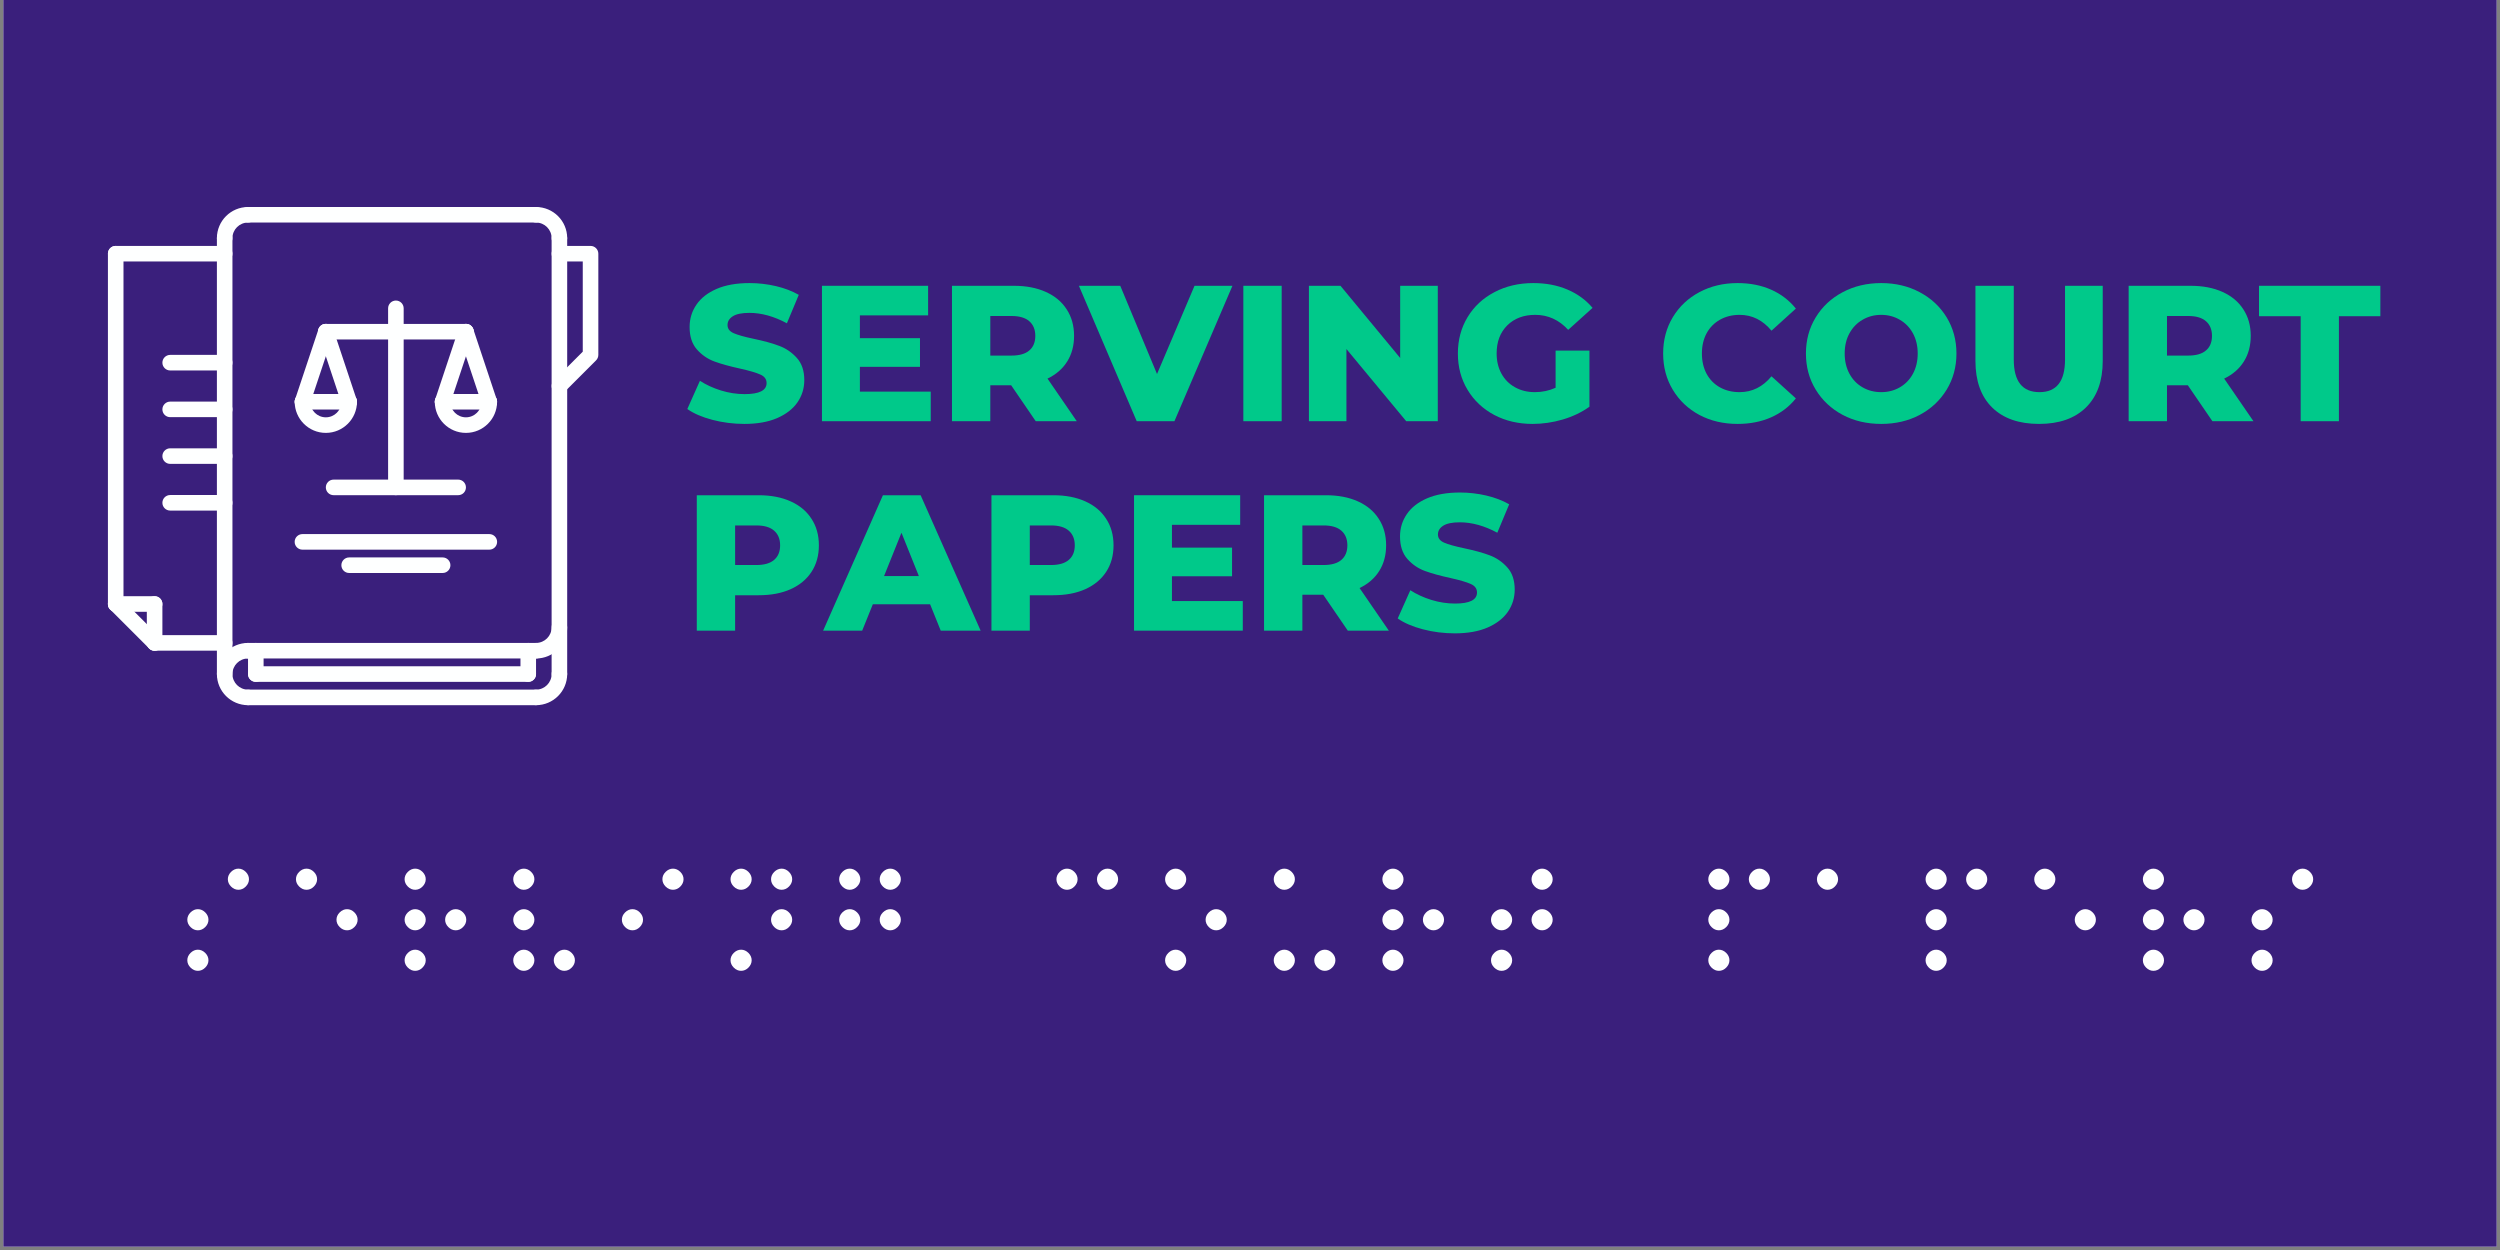 <svg xmlns="http://www.w3.org/2000/svg" xmlns:xlink="http://www.w3.org/1999/xlink" width="500" zoomAndPan="magnify" viewBox="0 0 375 187.5" height="250" preserveAspectRatio="xMidYMid meet" version="1.0"><rect x="0" y="0" width="375" height="187.5" fill="#808080" stroke="none"/><defs><g/><clipPath id="1e1c8e6304"><path d="M 0.5 0 L 374.5 0 L 374.5 187 L 0.5 187 Z M 0.5 0 " clip-rule="nonzero"/></clipPath><clipPath id="e88a6f3617"><path d="M 32 96 L 39 96 L 39 105.812 L 32 105.812 Z M 32 96 " clip-rule="nonzero"/></clipPath><clipPath id="92b3de2002"><path d="M 36 103 L 82 103 L 82 105.812 L 36 105.812 Z M 36 103 " clip-rule="nonzero"/></clipPath><clipPath id="943ab3e96b"><path d="M 79 31.016 L 86 31.016 L 86 37 L 79 37 Z M 79 31.016 " clip-rule="nonzero"/></clipPath><clipPath id="a120bc590c"><path d="M 32 31.016 L 39 31.016 L 39 37 L 32 37 Z M 32 31.016 " clip-rule="nonzero"/></clipPath><clipPath id="c17ac93b70"><path d="M 79 99 L 86 99 L 86 105.812 L 79 105.812 Z M 79 99 " clip-rule="nonzero"/></clipPath><clipPath id="d419058bd4"><path d="M 36 31.016 L 82 31.016 L 82 34 L 36 34 Z M 36 31.016 " clip-rule="nonzero"/></clipPath><clipPath id="d4dceb0838"><path d="M 16.07 36 L 35 36 L 35 40 L 16.07 40 Z M 16.07 36 " clip-rule="nonzero"/></clipPath><clipPath id="6615424777"><path d="M 16.07 36 L 19 36 L 19 92 L 16.07 92 Z M 16.07 36 " clip-rule="nonzero"/></clipPath><clipPath id="3d65bca822"><path d="M 16.07 89 L 25 89 L 25 98 L 16.07 98 Z M 16.07 89 " clip-rule="nonzero"/></clipPath><clipPath id="ea9b125b48"><path d="M 16.07 89 L 25 89 L 25 92 L 16.07 92 Z M 16.07 89 " clip-rule="nonzero"/></clipPath></defs><g clip-path="url(#1e1c8e6304)"><path fill="#ffffff" d="M 0.5 0 L 374.5 0 L 374.5 187 L 0.5 187 Z M 0.5 0 " fill-opacity="1" fill-rule="nonzero"/><path fill="#3a1f7c" d="M 0.5 0 L 374.5 0 L 374.5 187 L 0.5 187 Z M 0.5 0 " fill-opacity="1" fill-rule="nonzero"/></g><g clip-path="url(#e88a6f3617)"><path fill="#feffff" d="M 37.203 105.777 C 34.629 105.777 32.535 103.684 32.535 101.109 C 32.535 98.531 34.629 96.438 37.203 96.438 C 37.852 96.438 38.371 96.961 38.371 97.605 C 38.371 98.25 37.852 98.773 37.203 98.773 C 35.918 98.773 34.867 99.82 34.867 101.109 C 34.867 102.395 35.918 103.445 37.203 103.445 C 37.852 103.445 38.371 103.965 38.371 104.609 C 38.371 105.258 37.852 105.777 37.203 105.777 Z M 37.203 105.777 " fill-opacity="1" fill-rule="nonzero"/></g><path fill="#feffff" d="M 80.406 98.773 L 37.203 98.773 C 36.559 98.773 36.035 98.25 36.035 97.605 C 36.035 96.961 36.559 96.438 37.203 96.438 L 80.406 96.438 C 81.051 96.438 81.574 96.961 81.574 97.605 C 81.574 98.25 81.051 98.773 80.406 98.773 Z M 80.406 98.773 " fill-opacity="1" fill-rule="nonzero"/><g clip-path="url(#92b3de2002)"><path fill="#feffff" d="M 80.406 105.777 L 37.203 105.777 C 36.559 105.777 36.035 105.258 36.035 104.609 C 36.035 103.965 36.559 103.445 37.203 103.445 L 80.406 103.445 C 81.051 103.445 81.574 103.965 81.574 104.609 C 81.574 105.258 81.051 105.777 80.406 105.777 Z M 80.406 105.777 " fill-opacity="1" fill-rule="nonzero"/></g><path fill="#feffff" d="M 80.406 98.773 C 79.762 98.773 79.238 98.25 79.238 97.605 C 79.238 96.961 79.762 96.438 80.406 96.438 C 81.695 96.438 82.742 95.391 82.742 94.102 C 82.742 93.457 83.266 92.934 83.91 92.934 C 84.555 92.934 85.078 93.457 85.078 94.102 C 85.078 96.68 82.984 98.773 80.406 98.773 Z M 80.406 98.773 " fill-opacity="1" fill-rule="nonzero"/><g clip-path="url(#943ab3e96b)"><path fill="#feffff" d="M 83.91 36.887 C 83.266 36.887 82.742 36.363 82.742 35.719 C 82.742 34.434 81.695 33.383 80.406 33.383 C 79.762 33.383 79.238 32.863 79.238 32.219 C 79.238 31.574 79.762 31.051 80.406 31.051 C 82.984 31.051 85.078 33.145 85.078 35.719 C 85.078 36.363 84.555 36.887 83.91 36.887 Z M 83.91 36.887 " fill-opacity="1" fill-rule="nonzero"/></g><g clip-path="url(#a120bc590c)"><path fill="#feffff" d="M 33.699 36.887 C 33.055 36.887 32.535 36.363 32.535 35.719 C 32.535 33.145 34.629 31.051 37.203 31.051 C 37.852 31.051 38.371 31.574 38.371 32.219 C 38.371 32.863 37.852 33.383 37.203 33.383 C 35.918 33.383 34.867 34.434 34.867 35.719 C 34.867 36.363 34.348 36.887 33.699 36.887 Z M 33.699 36.887 " fill-opacity="1" fill-rule="nonzero"/></g><g clip-path="url(#c17ac93b70)"><path fill="#feffff" d="M 80.406 105.777 C 79.762 105.777 79.238 105.258 79.238 104.609 C 79.238 103.965 79.762 103.445 80.406 103.445 C 81.695 103.445 82.742 102.395 82.742 101.109 C 82.742 100.461 83.266 99.941 83.91 99.941 C 84.555 99.941 85.078 100.461 85.078 101.109 C 85.078 103.684 82.984 105.777 80.406 105.777 Z M 80.406 105.777 " fill-opacity="1" fill-rule="nonzero"/></g><path fill="#feffff" d="M 83.91 59.074 C 83.609 59.074 83.312 58.957 83.086 58.73 C 82.629 58.273 82.629 57.535 83.086 57.078 L 87.414 52.75 L 87.414 39.223 L 83.91 39.223 C 83.266 39.223 82.742 38.699 82.742 38.055 C 82.742 37.41 83.266 36.887 83.91 36.887 L 88.582 36.887 C 89.227 36.887 89.75 37.41 89.75 38.055 L 89.75 53.234 C 89.75 53.543 89.625 53.844 89.406 54.059 L 84.734 58.73 C 84.508 58.957 84.207 59.074 83.91 59.074 Z M 83.91 59.074 " fill-opacity="1" fill-rule="nonzero"/><g clip-path="url(#d419058bd4)"><path fill="#feffff" d="M 80.406 33.383 L 37.203 33.383 C 36.559 33.383 36.035 32.863 36.035 32.219 C 36.035 31.574 36.559 31.051 37.203 31.051 L 80.406 31.051 C 81.051 31.051 81.574 31.574 81.574 32.219 C 81.574 32.863 81.051 33.383 80.406 33.383 Z M 80.406 33.383 " fill-opacity="1" fill-rule="nonzero"/></g><path fill="#feffff" d="M 33.699 102.277 C 33.055 102.277 32.535 101.754 32.535 101.109 L 32.535 35.719 C 32.535 35.074 33.055 34.551 33.699 34.551 C 34.348 34.551 34.867 35.074 34.867 35.719 L 34.867 101.109 C 34.867 101.754 34.348 102.277 33.699 102.277 Z M 33.699 102.277 " fill-opacity="1" fill-rule="nonzero"/><path fill="#feffff" d="M 79.238 102.277 L 38.371 102.277 C 37.727 102.277 37.203 101.754 37.203 101.109 C 37.203 100.461 37.727 99.941 38.371 99.941 L 79.238 99.941 C 79.887 99.941 80.406 100.461 80.406 101.109 C 80.406 101.754 79.887 102.277 79.238 102.277 Z M 79.238 102.277 " fill-opacity="1" fill-rule="nonzero"/><path fill="#feffff" d="M 79.238 102.277 C 78.594 102.277 78.07 101.754 78.07 101.109 L 78.07 97.605 C 78.07 96.961 78.594 96.438 79.238 96.438 C 79.887 96.438 80.406 96.961 80.406 97.605 L 80.406 101.109 C 80.406 101.754 79.887 102.277 79.238 102.277 Z M 79.238 102.277 " fill-opacity="1" fill-rule="nonzero"/><path fill="#feffff" d="M 38.371 102.277 C 37.727 102.277 37.203 101.754 37.203 101.109 L 37.203 97.605 C 37.203 96.961 37.727 96.438 38.371 96.438 C 39.016 96.438 39.539 96.961 39.539 97.605 L 39.539 101.109 C 39.539 101.754 39.016 102.277 38.371 102.277 Z M 38.371 102.277 " fill-opacity="1" fill-rule="nonzero"/><path fill="#feffff" d="M 83.91 102.277 C 83.266 102.277 82.742 101.754 82.742 101.109 L 82.742 35.719 C 82.742 35.074 83.266 34.551 83.91 34.551 C 84.555 34.551 85.078 35.074 85.078 35.719 L 85.078 101.109 C 85.078 101.754 84.555 102.277 83.91 102.277 Z M 83.91 102.277 " fill-opacity="1" fill-rule="nonzero"/><g clip-path="url(#d4dceb0838)"><path fill="#feffff" d="M 33.699 39.223 L 17.355 39.223 C 16.707 39.223 16.188 38.699 16.188 38.055 C 16.188 37.41 16.707 36.887 17.355 36.887 L 33.699 36.887 C 34.344 36.887 34.867 37.41 34.867 38.055 C 34.867 38.699 34.344 39.223 33.699 39.223 Z M 33.699 39.223 " fill-opacity="1" fill-rule="nonzero"/></g><path fill="#feffff" d="M 33.699 97.605 L 23.191 97.605 C 22.547 97.605 22.023 97.082 22.023 96.438 C 22.023 95.793 22.547 95.27 23.191 95.27 L 33.699 95.27 C 34.344 95.27 34.867 95.793 34.867 96.438 C 34.867 97.082 34.344 97.605 33.699 97.605 Z M 33.699 97.605 " fill-opacity="1" fill-rule="nonzero"/><g clip-path="url(#6615424777)"><path fill="#feffff" d="M 17.355 91.766 C 16.707 91.766 16.188 91.246 16.188 90.598 L 16.188 38.055 C 16.188 37.41 16.707 36.887 17.355 36.887 C 18 36.887 18.523 37.41 18.523 38.055 L 18.523 90.598 C 18.523 91.246 18 91.766 17.355 91.766 Z M 17.355 91.766 " fill-opacity="1" fill-rule="nonzero"/></g><g clip-path="url(#3d65bca822)"><path fill="#feffff" d="M 23.191 97.605 C 22.895 97.605 22.594 97.492 22.367 97.262 L 16.527 91.426 C 16.07 90.969 16.07 90.23 16.527 89.773 C 16.984 89.316 17.723 89.316 18.18 89.773 L 24.02 95.613 C 24.473 96.07 24.473 96.805 24.02 97.262 C 23.789 97.492 23.492 97.605 23.191 97.605 Z M 23.191 97.605 " fill-opacity="1" fill-rule="nonzero"/></g><path fill="#feffff" d="M 23.191 97.605 C 22.547 97.605 22.023 97.082 22.023 96.438 L 22.023 90.598 C 22.023 89.953 22.547 89.434 23.191 89.434 C 23.84 89.434 24.359 89.953 24.359 90.598 L 24.359 96.438 C 24.359 97.082 23.84 97.605 23.191 97.605 Z M 23.191 97.605 " fill-opacity="1" fill-rule="nonzero"/><g clip-path="url(#ea9b125b48)"><path fill="#feffff" d="M 23.191 91.766 L 17.355 91.766 C 16.707 91.766 16.188 91.246 16.188 90.598 C 16.188 89.953 16.707 89.434 17.355 89.434 L 23.191 89.434 C 23.84 89.434 24.359 89.953 24.359 90.598 C 24.359 91.246 23.84 91.766 23.191 91.766 Z M 23.191 91.766 " fill-opacity="1" fill-rule="nonzero"/></g><path fill="#feffff" d="M 33.699 55.57 L 25.527 55.57 C 24.883 55.57 24.359 55.047 24.359 54.402 C 24.359 53.758 24.883 53.234 25.527 53.234 L 33.699 53.234 C 34.348 53.234 34.867 53.758 34.867 54.402 C 34.867 55.047 34.348 55.57 33.699 55.57 Z M 33.699 55.57 " fill-opacity="1" fill-rule="nonzero"/><path fill="#feffff" d="M 33.699 62.574 L 25.527 62.574 C 24.883 62.574 24.359 62.055 24.359 61.41 C 24.359 60.766 24.883 60.242 25.527 60.242 L 33.699 60.242 C 34.348 60.242 34.867 60.766 34.867 61.41 C 34.867 62.055 34.348 62.574 33.699 62.574 Z M 33.699 62.574 " fill-opacity="1" fill-rule="nonzero"/><path fill="#feffff" d="M 33.699 69.582 L 25.527 69.582 C 24.883 69.582 24.359 69.059 24.359 68.414 C 24.359 67.77 24.883 67.246 25.527 67.246 L 33.699 67.246 C 34.348 67.246 34.867 67.77 34.867 68.414 C 34.867 69.059 34.348 69.582 33.699 69.582 Z M 33.699 69.582 " fill-opacity="1" fill-rule="nonzero"/><path fill="#feffff" d="M 33.699 76.586 L 25.527 76.586 C 24.883 76.586 24.359 76.066 24.359 75.422 C 24.359 74.773 24.883 74.254 25.527 74.254 L 33.699 74.254 C 34.348 74.254 34.867 74.773 34.867 75.422 C 34.867 76.066 34.348 76.586 33.699 76.586 Z M 33.699 76.586 " fill-opacity="1" fill-rule="nonzero"/><path fill="#feffff" d="M 69.891 50.922 L 48.875 50.922 C 48.23 50.922 47.707 50.398 47.707 49.754 C 47.707 49.109 48.23 48.586 48.875 48.586 L 69.891 48.586 C 70.535 48.586 71.059 49.109 71.059 49.754 C 71.059 50.398 70.535 50.922 69.891 50.922 Z M 69.891 50.922 " fill-opacity="1" fill-rule="nonzero"/><path fill="#feffff" d="M 59.383 74.277 C 58.738 74.277 58.215 73.758 58.215 73.109 L 58.215 46.25 C 58.215 45.605 58.738 45.082 59.383 45.082 C 60.027 45.082 60.551 45.605 60.551 46.25 L 60.551 73.113 C 60.551 73.758 60.027 74.277 59.383 74.277 Z M 59.383 74.277 " fill-opacity="1" fill-rule="nonzero"/><path fill="#feffff" d="M 68.727 74.277 L 50.043 74.277 C 49.398 74.277 48.875 73.758 48.875 73.109 C 48.875 72.465 49.398 71.941 50.043 71.941 L 68.727 71.941 C 69.371 71.941 69.891 72.465 69.891 73.109 C 69.891 73.758 69.371 74.277 68.727 74.277 Z M 68.727 74.277 " fill-opacity="1" fill-rule="nonzero"/><path fill="#feffff" d="M 73.398 82.449 L 45.367 82.449 C 44.723 82.449 44.199 81.926 44.199 81.281 C 44.199 80.633 44.723 80.113 45.367 80.113 L 73.398 80.113 C 74.047 80.113 74.566 80.633 74.566 81.281 C 74.566 81.926 74.047 82.449 73.398 82.449 Z M 73.398 82.449 " fill-opacity="1" fill-rule="nonzero"/><path fill="#feffff" d="M 66.395 85.949 L 52.375 85.949 C 51.73 85.949 51.207 85.43 51.207 84.781 C 51.207 84.137 51.73 83.613 52.375 83.613 L 66.395 83.613 C 67.039 83.613 67.562 84.137 67.562 84.781 C 67.562 85.43 67.039 85.949 66.395 85.949 Z M 66.395 85.949 " fill-opacity="1" fill-rule="nonzero"/><path fill="#feffff" d="M 48.875 64.934 C 46.301 64.934 44.203 62.84 44.203 60.266 C 44.203 59.621 44.727 59.098 45.371 59.098 C 46.016 59.098 46.539 59.621 46.539 60.266 C 46.539 61.551 47.586 62.598 48.875 62.598 C 50.164 62.598 51.211 61.551 51.211 60.266 C 51.211 59.621 51.73 59.098 52.379 59.098 C 53.023 59.098 53.547 59.621 53.547 60.266 C 53.547 62.84 51.449 64.934 48.875 64.934 Z M 48.875 64.934 " fill-opacity="1" fill-rule="nonzero"/><path fill="#feffff" d="M 52.379 61.43 L 45.371 61.43 C 44.727 61.43 44.203 60.91 44.203 60.266 C 44.203 59.621 44.727 59.098 45.371 59.098 L 52.379 59.098 C 53.023 59.098 53.547 59.621 53.547 60.266 C 53.547 60.91 53.023 61.43 52.379 61.43 Z M 52.379 61.43 " fill-opacity="1" fill-rule="nonzero"/><path fill="#feffff" d="M 45.371 61.43 C 45.25 61.43 45.125 61.41 45.004 61.371 C 44.391 61.168 44.059 60.504 44.266 59.895 L 47.77 49.383 C 47.973 48.773 48.629 48.438 49.246 48.645 C 49.855 48.848 50.188 49.512 49.984 50.121 L 46.48 60.633 C 46.316 61.121 45.859 61.43 45.371 61.43 Z M 45.371 61.43 " fill-opacity="1" fill-rule="nonzero"/><path fill="#feffff" d="M 52.379 61.43 C 51.887 61.43 51.434 61.121 51.27 60.633 L 47.77 50.121 C 47.562 49.512 47.895 48.848 48.504 48.645 C 49.121 48.438 49.781 48.773 49.984 49.383 L 53.484 59.895 C 53.691 60.504 53.359 61.168 52.746 61.371 C 52.625 61.41 52.5 61.43 52.379 61.43 Z M 52.379 61.43 " fill-opacity="1" fill-rule="nonzero"/><path fill="#feffff" d="M 69.891 64.934 C 67.312 64.934 65.219 62.84 65.219 60.266 C 65.219 59.621 65.742 59.098 66.387 59.098 C 67.031 59.098 67.555 59.621 67.555 60.266 C 67.555 61.551 68.602 62.598 69.891 62.598 C 71.18 62.598 72.227 61.551 72.227 60.266 C 72.227 59.621 72.746 59.098 73.395 59.098 C 74.039 59.098 74.562 59.621 74.562 60.266 C 74.562 62.84 72.465 64.934 69.891 64.934 Z M 69.891 64.934 " fill-opacity="1" fill-rule="nonzero"/><path fill="#feffff" d="M 73.395 61.43 L 66.387 61.43 C 65.742 61.43 65.219 60.91 65.219 60.266 C 65.219 59.621 65.742 59.098 66.387 59.098 L 73.395 59.098 C 74.039 59.098 74.562 59.621 74.562 60.266 C 74.562 60.91 74.039 61.43 73.395 61.43 Z M 73.395 61.43 " fill-opacity="1" fill-rule="nonzero"/><path fill="#feffff" d="M 66.387 61.43 C 66.266 61.43 66.141 61.41 66.02 61.371 C 65.406 61.168 65.074 60.504 65.281 59.895 L 68.781 49.383 C 68.988 48.773 69.641 48.438 70.262 48.645 C 70.871 48.848 71.203 49.512 71 50.121 L 67.496 60.633 C 67.332 61.121 66.875 61.43 66.387 61.43 Z M 66.387 61.43 " fill-opacity="1" fill-rule="nonzero"/><path fill="#feffff" d="M 73.395 61.43 C 72.902 61.43 72.449 61.121 72.285 60.633 L 68.781 50.121 C 68.578 49.512 68.91 48.848 69.52 48.645 C 70.137 48.438 70.793 48.773 71 49.383 L 74.5 59.895 C 74.707 60.504 74.375 61.168 73.762 61.371 C 73.641 61.41 73.516 61.43 73.395 61.43 Z M 73.395 61.43 " fill-opacity="1" fill-rule="nonzero"/><g fill="#00c98a" fill-opacity="1"><g transform="translate(102.488, 63.181)"><g><path d="M 9.172 0.406 C 7.523 0.406 5.926 0.203 4.375 -0.203 C 2.832 -0.609 1.578 -1.148 0.609 -1.828 L 2.5 -6.062 C 3.406 -5.469 4.457 -4.984 5.656 -4.609 C 6.852 -4.242 8.035 -4.062 9.203 -4.062 C 11.398 -4.062 12.5 -4.613 12.5 -5.719 C 12.5 -6.301 12.188 -6.727 11.562 -7 C 10.938 -7.281 9.926 -7.578 8.531 -7.891 C 7 -8.223 5.719 -8.578 4.688 -8.953 C 3.664 -9.328 2.785 -9.93 2.047 -10.766 C 1.316 -11.598 0.953 -12.719 0.953 -14.125 C 0.953 -15.363 1.289 -16.477 1.969 -17.469 C 2.645 -18.469 3.656 -19.258 5 -19.844 C 6.344 -20.426 7.992 -20.719 9.953 -20.719 C 11.285 -20.719 12.598 -20.566 13.891 -20.266 C 15.191 -19.961 16.336 -19.523 17.328 -18.953 L 15.547 -14.688 C 13.617 -15.727 11.742 -16.25 9.922 -16.25 C 8.785 -16.25 7.953 -16.078 7.422 -15.734 C 6.898 -15.398 6.641 -14.961 6.641 -14.422 C 6.641 -13.879 6.945 -13.473 7.562 -13.203 C 8.188 -12.93 9.188 -12.648 10.562 -12.359 C 12.113 -12.035 13.395 -11.68 14.406 -11.297 C 15.414 -10.922 16.289 -10.32 17.031 -9.5 C 17.781 -8.676 18.156 -7.562 18.156 -6.156 C 18.156 -4.938 17.816 -3.832 17.141 -2.844 C 16.461 -1.852 15.445 -1.062 14.094 -0.469 C 12.75 0.113 11.109 0.406 9.172 0.406 Z M 9.172 0.406 "/></g></g></g><g fill="#00c98a" fill-opacity="1"><g transform="translate(121.264, 63.181)"><g><path d="M 18.344 -4.438 L 18.344 0 L 2.031 0 L 2.031 -20.312 L 17.953 -20.312 L 17.953 -15.875 L 7.719 -15.875 L 7.719 -12.453 L 16.734 -12.453 L 16.734 -8.156 L 7.719 -8.156 L 7.719 -4.438 Z M 18.344 -4.438 "/></g></g></g><g fill="#00c98a" fill-opacity="1"><g transform="translate(140.766, 63.181)"><g><path d="M 10.906 -5.391 L 7.781 -5.391 L 7.781 0 L 2.031 0 L 2.031 -20.312 L 11.312 -20.312 C 13.156 -20.312 14.754 -20.004 16.109 -19.391 C 17.461 -18.785 18.504 -17.914 19.234 -16.781 C 19.973 -15.656 20.344 -14.328 20.344 -12.797 C 20.344 -11.328 20 -10.047 19.312 -8.953 C 18.625 -7.859 17.641 -7.004 16.359 -6.391 L 20.75 0 L 14.594 0 Z M 14.531 -12.797 C 14.531 -13.742 14.227 -14.477 13.625 -15 C 13.031 -15.52 12.145 -15.781 10.969 -15.781 L 7.781 -15.781 L 7.781 -9.844 L 10.969 -9.844 C 12.145 -9.844 13.031 -10.098 13.625 -10.609 C 14.227 -11.117 14.531 -11.848 14.531 -12.797 Z M 14.531 -12.797 "/></g></g></g><g fill="#00c98a" fill-opacity="1"><g transform="translate(162.241, 63.181)"><g><path d="M 22.625 -20.312 L 13.922 0 L 8.266 0 L -0.406 -20.312 L 5.797 -20.312 L 11.312 -7.078 L 16.938 -20.312 Z M 22.625 -20.312 "/></g></g></g><g fill="#00c98a" fill-opacity="1"><g transform="translate(184.47, 63.181)"><g><path d="M 2.031 -20.312 L 7.781 -20.312 L 7.781 0 L 2.031 0 Z M 2.031 -20.312 "/></g></g></g><g fill="#00c98a" fill-opacity="1"><g transform="translate(194.308, 63.181)"><g><path d="M 21.359 -20.312 L 21.359 0 L 16.625 0 L 7.656 -10.828 L 7.656 0 L 2.031 0 L 2.031 -20.312 L 6.766 -20.312 L 15.719 -9.484 L 15.719 -20.312 Z M 21.359 -20.312 "/></g></g></g><g fill="#00c98a" fill-opacity="1"><g transform="translate(217.698, 63.181)"><g><path d="M 15.641 -10.594 L 20.719 -10.594 L 20.719 -2.172 C 19.551 -1.336 18.211 -0.695 16.703 -0.25 C 15.203 0.188 13.695 0.406 12.188 0.406 C 10.062 0.406 8.145 -0.039 6.438 -0.938 C 4.738 -1.844 3.406 -3.098 2.438 -4.703 C 1.469 -6.305 0.984 -8.125 0.984 -10.156 C 0.984 -12.188 1.469 -14.004 2.438 -15.609 C 3.406 -17.211 4.75 -18.461 6.469 -19.359 C 8.188 -20.266 10.129 -20.719 12.297 -20.719 C 14.191 -20.719 15.895 -20.395 17.406 -19.75 C 18.914 -19.113 20.176 -18.195 21.188 -17 L 17.531 -13.703 C 16.156 -15.203 14.508 -15.953 12.594 -15.953 C 10.852 -15.953 9.453 -15.426 8.391 -14.375 C 7.328 -13.32 6.797 -11.914 6.797 -10.156 C 6.797 -9.031 7.035 -8.023 7.516 -7.141 C 7.992 -6.266 8.672 -5.582 9.547 -5.094 C 10.422 -4.602 11.414 -4.359 12.531 -4.359 C 13.633 -4.359 14.672 -4.578 15.641 -5.016 Z M 15.641 -10.594 "/></g></g></g><g fill="#00c98a" fill-opacity="1"><g transform="translate(240.044, 63.181)"><g/></g></g><g fill="#00c98a" fill-opacity="1"><g transform="translate(248.489, 63.181)"><g><path d="M 12.156 0.406 C 10.031 0.406 8.117 -0.039 6.422 -0.938 C 4.734 -1.844 3.406 -3.098 2.438 -4.703 C 1.469 -6.305 0.984 -8.125 0.984 -10.156 C 0.984 -12.188 1.469 -14.004 2.438 -15.609 C 3.406 -17.211 4.734 -18.461 6.422 -19.359 C 8.117 -20.266 10.031 -20.719 12.156 -20.719 C 14.008 -20.719 15.68 -20.391 17.172 -19.734 C 18.66 -19.078 19.898 -18.129 20.891 -16.891 L 17.234 -13.578 C 15.922 -15.16 14.328 -15.953 12.453 -15.953 C 11.348 -15.953 10.363 -15.707 9.5 -15.219 C 8.645 -14.738 7.977 -14.062 7.5 -13.188 C 7.031 -12.312 6.797 -11.301 6.797 -10.156 C 6.797 -9.008 7.031 -7.992 7.5 -7.109 C 7.977 -6.234 8.645 -5.555 9.5 -5.078 C 10.363 -4.598 11.348 -4.359 12.453 -4.359 C 14.328 -4.359 15.922 -5.148 17.234 -6.734 L 20.891 -3.422 C 19.898 -2.18 18.66 -1.234 17.172 -0.578 C 15.68 0.078 14.008 0.406 12.156 0.406 Z M 12.156 0.406 "/></g></g></g><g fill="#00c98a" fill-opacity="1"><g transform="translate(269.906, 63.181)"><g><path d="M 12.281 0.406 C 10.125 0.406 8.191 -0.047 6.484 -0.953 C 4.773 -1.867 3.43 -3.129 2.453 -4.734 C 1.473 -6.336 0.984 -8.145 0.984 -10.156 C 0.984 -12.164 1.473 -13.973 2.453 -15.578 C 3.43 -17.18 4.773 -18.438 6.484 -19.344 C 8.191 -20.258 10.125 -20.719 12.281 -20.719 C 14.426 -20.719 16.352 -20.258 18.062 -19.344 C 19.77 -18.438 21.113 -17.18 22.094 -15.578 C 23.07 -13.973 23.562 -12.164 23.562 -10.156 C 23.562 -8.145 23.07 -6.336 22.094 -4.734 C 21.113 -3.129 19.77 -1.867 18.062 -0.953 C 16.352 -0.047 14.426 0.406 12.281 0.406 Z M 12.281 -4.359 C 13.301 -4.359 14.227 -4.598 15.062 -5.078 C 15.895 -5.555 16.551 -6.234 17.031 -7.109 C 17.508 -7.992 17.75 -9.008 17.75 -10.156 C 17.75 -11.301 17.508 -12.312 17.031 -13.188 C 16.551 -14.062 15.895 -14.738 15.062 -15.219 C 14.227 -15.707 13.301 -15.953 12.281 -15.953 C 11.25 -15.953 10.316 -15.707 9.484 -15.219 C 8.648 -14.738 7.992 -14.062 7.516 -13.188 C 7.035 -12.312 6.797 -11.301 6.797 -10.156 C 6.797 -9.008 7.035 -7.992 7.516 -7.109 C 7.992 -6.234 8.648 -5.555 9.484 -5.078 C 10.316 -4.598 11.25 -4.359 12.281 -4.359 Z M 12.281 -4.359 "/></g></g></g><g fill="#00c98a" fill-opacity="1"><g transform="translate(294.457, 63.181)"><g><path d="M 11.406 0.406 C 8.383 0.406 6.035 -0.414 4.359 -2.062 C 2.691 -3.707 1.859 -6.035 1.859 -9.047 L 1.859 -20.312 L 7.609 -20.312 L 7.609 -9.234 C 7.609 -5.984 8.895 -4.359 11.469 -4.359 C 14.02 -4.359 15.297 -5.984 15.297 -9.234 L 15.297 -20.312 L 20.953 -20.312 L 20.953 -9.047 C 20.953 -6.035 20.113 -3.707 18.438 -2.062 C 16.758 -0.414 14.414 0.406 11.406 0.406 Z M 11.406 0.406 "/></g></g></g><g fill="#00c98a" fill-opacity="1"><g transform="translate(317.267, 63.181)"><g><path d="M 10.906 -5.391 L 7.781 -5.391 L 7.781 0 L 2.031 0 L 2.031 -20.312 L 11.312 -20.312 C 13.156 -20.312 14.754 -20.004 16.109 -19.391 C 17.461 -18.785 18.504 -17.914 19.234 -16.781 C 19.973 -15.656 20.344 -14.328 20.344 -12.797 C 20.344 -11.328 20 -10.047 19.312 -8.953 C 18.625 -7.859 17.641 -7.004 16.359 -6.391 L 20.75 0 L 14.594 0 Z M 14.531 -12.797 C 14.531 -13.742 14.227 -14.477 13.625 -15 C 13.031 -15.52 12.145 -15.781 10.969 -15.781 L 7.781 -15.781 L 7.781 -9.844 L 10.969 -9.844 C 12.145 -9.844 13.031 -10.098 13.625 -10.609 C 14.227 -11.117 14.531 -11.848 14.531 -12.797 Z M 14.531 -12.797 "/></g></g></g><g fill="#00c98a" fill-opacity="1"><g transform="translate(338.742, 63.181)"><g><path d="M 6.359 -15.75 L 0.109 -15.75 L 0.109 -20.312 L 18.312 -20.312 L 18.312 -15.75 L 12.094 -15.75 L 12.094 0 L 6.359 0 Z M 6.359 -15.75 "/></g></g></g><g fill="#00c98a" fill-opacity="1"><g transform="translate(102.488, 94.597)"><g><path d="M 11.312 -20.312 C 13.156 -20.312 14.754 -20.004 16.109 -19.391 C 17.461 -18.785 18.504 -17.914 19.234 -16.781 C 19.973 -15.656 20.344 -14.328 20.344 -12.797 C 20.344 -11.266 19.973 -9.938 19.234 -8.812 C 18.504 -7.695 17.461 -6.832 16.109 -6.219 C 14.754 -5.613 13.156 -5.312 11.312 -5.312 L 7.781 -5.312 L 7.781 0 L 2.031 0 L 2.031 -20.312 Z M 10.969 -9.844 C 12.145 -9.844 13.031 -10.098 13.625 -10.609 C 14.227 -11.117 14.531 -11.848 14.531 -12.797 C 14.531 -13.742 14.227 -14.477 13.625 -15 C 13.031 -15.52 12.145 -15.781 10.969 -15.781 L 7.781 -15.781 L 7.781 -9.844 Z M 10.969 -9.844 "/></g></g></g><g fill="#00c98a" fill-opacity="1"><g transform="translate(123.876, 94.597)"><g><path d="M 15.641 -3.953 L 7.047 -3.953 L 5.453 0 L -0.406 0 L 8.562 -20.312 L 14.219 -20.312 L 23.219 0 L 17.234 0 Z M 13.953 -8.188 L 11.344 -14.688 L 8.734 -8.188 Z M 13.953 -8.188 "/></g></g></g><g fill="#00c98a" fill-opacity="1"><g transform="translate(146.686, 94.597)"><g><path d="M 11.312 -20.312 C 13.156 -20.312 14.754 -20.004 16.109 -19.391 C 17.461 -18.785 18.504 -17.914 19.234 -16.781 C 19.973 -15.656 20.344 -14.328 20.344 -12.797 C 20.344 -11.266 19.973 -9.938 19.234 -8.812 C 18.504 -7.695 17.461 -6.832 16.109 -6.219 C 14.754 -5.613 13.156 -5.312 11.312 -5.312 L 7.781 -5.312 L 7.781 0 L 2.031 0 L 2.031 -20.312 Z M 10.969 -9.844 C 12.145 -9.844 13.031 -10.098 13.625 -10.609 C 14.227 -11.117 14.531 -11.848 14.531 -12.797 C 14.531 -13.742 14.227 -14.477 13.625 -15 C 13.031 -15.52 12.145 -15.781 10.969 -15.781 L 7.781 -15.781 L 7.781 -9.844 Z M 10.969 -9.844 "/></g></g></g><g fill="#00c98a" fill-opacity="1"><g transform="translate(168.074, 94.597)"><g><path d="M 18.344 -4.438 L 18.344 0 L 2.031 0 L 2.031 -20.312 L 17.953 -20.312 L 17.953 -15.875 L 7.719 -15.875 L 7.719 -12.453 L 16.734 -12.453 L 16.734 -8.156 L 7.719 -8.156 L 7.719 -4.438 Z M 18.344 -4.438 "/></g></g></g><g fill="#00c98a" fill-opacity="1"><g transform="translate(187.575, 94.597)"><g><path d="M 10.906 -5.391 L 7.781 -5.391 L 7.781 0 L 2.031 0 L 2.031 -20.312 L 11.312 -20.312 C 13.156 -20.312 14.754 -20.004 16.109 -19.391 C 17.461 -18.785 18.504 -17.914 19.234 -16.781 C 19.973 -15.656 20.344 -14.328 20.344 -12.797 C 20.344 -11.328 20 -10.047 19.312 -8.953 C 18.625 -7.859 17.641 -7.004 16.359 -6.391 L 20.75 0 L 14.594 0 Z M 14.531 -12.797 C 14.531 -13.742 14.227 -14.477 13.625 -15 C 13.031 -15.52 12.145 -15.781 10.969 -15.781 L 7.781 -15.781 L 7.781 -9.844 L 10.969 -9.844 C 12.145 -9.844 13.031 -10.098 13.625 -10.609 C 14.227 -11.117 14.531 -11.848 14.531 -12.797 Z M 14.531 -12.797 "/></g></g></g><g fill="#00c98a" fill-opacity="1"><g transform="translate(209.05, 94.597)"><g><path d="M 9.172 0.406 C 7.523 0.406 5.926 0.203 4.375 -0.203 C 2.832 -0.609 1.578 -1.148 0.609 -1.828 L 2.5 -6.062 C 3.406 -5.469 4.457 -4.984 5.656 -4.609 C 6.852 -4.242 8.035 -4.062 9.203 -4.062 C 11.398 -4.062 12.5 -4.613 12.5 -5.719 C 12.5 -6.301 12.188 -6.727 11.562 -7 C 10.938 -7.281 9.926 -7.578 8.531 -7.891 C 7 -8.223 5.719 -8.578 4.688 -8.953 C 3.664 -9.328 2.785 -9.93 2.047 -10.766 C 1.316 -11.598 0.953 -12.719 0.953 -14.125 C 0.953 -15.363 1.289 -16.477 1.969 -17.469 C 2.645 -18.469 3.656 -19.258 5 -19.844 C 6.344 -20.426 7.992 -20.719 9.953 -20.719 C 11.285 -20.719 12.598 -20.566 13.891 -20.266 C 15.191 -19.961 16.336 -19.523 17.328 -18.953 L 15.547 -14.688 C 13.617 -15.727 11.742 -16.25 9.922 -16.25 C 8.785 -16.25 7.953 -16.078 7.422 -15.734 C 6.898 -15.398 6.641 -14.961 6.641 -14.422 C 6.641 -13.879 6.945 -13.473 7.562 -13.203 C 8.188 -12.93 9.188 -12.648 10.562 -12.359 C 12.113 -12.035 13.395 -11.68 14.406 -11.297 C 15.414 -10.922 16.289 -10.32 17.031 -9.5 C 17.781 -8.676 18.156 -7.562 18.156 -6.156 C 18.156 -4.938 17.816 -3.832 17.141 -2.844 C 16.461 -1.852 15.445 -1.062 14.094 -0.469 C 12.75 0.113 11.109 0.406 9.172 0.406 Z M 9.172 0.406 "/></g></g></g><g fill="#feffff" fill-opacity="1"><g transform="translate(24.574, 144.898)"><g><path d="M 5.109 -5.352 C 4.699 -5.352 4.332 -5.512 4.008 -5.836 C 3.684 -6.16 3.523 -6.527 3.523 -6.938 C 3.523 -7.348 3.684 -7.715 4.008 -8.039 C 4.332 -8.359 4.699 -8.523 5.109 -8.523 C 5.52 -8.523 5.887 -8.359 6.211 -8.039 C 6.531 -7.715 6.695 -7.348 6.695 -6.938 C 6.695 -6.527 6.531 -6.16 6.211 -5.836 C 5.887 -5.512 5.52 -5.352 5.109 -5.352 Z M 5.109 0.727 C 4.699 0.727 4.332 0.566 4.008 0.242 C 3.684 -0.082 3.523 -0.449 3.523 -0.859 C 3.523 -1.27 3.684 -1.637 4.008 -1.961 C 4.332 -2.281 4.699 -2.445 5.109 -2.445 C 5.52 -2.445 5.887 -2.281 6.211 -1.961 C 6.531 -1.637 6.695 -1.27 6.695 -0.859 C 6.695 -0.449 6.531 -0.082 6.211 0.242 C 5.887 0.566 5.52 0.727 5.109 0.727 Z M 11.188 -11.43 C 10.777 -11.43 10.41 -11.59 10.086 -11.914 C 9.762 -12.238 9.602 -12.605 9.602 -13.016 C 9.602 -13.426 9.762 -13.793 10.086 -14.117 C 10.41 -14.438 10.777 -14.602 11.188 -14.602 C 11.598 -14.602 11.965 -14.438 12.289 -14.117 C 12.609 -13.793 12.773 -13.426 12.773 -13.016 C 12.773 -12.605 12.609 -12.238 12.289 -11.914 C 11.965 -11.59 11.598 -11.43 11.188 -11.43 Z M 11.188 -11.43 "/></g></g></g><g fill="#feffff" fill-opacity="1"><g transform="translate(40.87, 144.898)"><g><path d="M 5.109 -11.43 C 4.699 -11.43 4.332 -11.59 4.008 -11.914 C 3.684 -12.238 3.523 -12.605 3.523 -13.016 C 3.523 -13.426 3.684 -13.793 4.008 -14.117 C 4.332 -14.438 4.699 -14.602 5.109 -14.602 C 5.52 -14.602 5.887 -14.438 6.211 -14.117 C 6.531 -13.793 6.695 -13.426 6.695 -13.016 C 6.695 -12.605 6.531 -12.238 6.211 -11.914 C 5.887 -11.59 5.52 -11.43 5.109 -11.43 Z M 11.188 -5.352 C 10.777 -5.352 10.41 -5.512 10.086 -5.836 C 9.762 -6.16 9.602 -6.527 9.602 -6.938 C 9.602 -7.348 9.762 -7.715 10.086 -8.039 C 10.41 -8.359 10.777 -8.523 11.188 -8.523 C 11.598 -8.523 11.965 -8.359 12.289 -8.039 C 12.609 -7.715 12.773 -7.348 12.773 -6.938 C 12.773 -6.527 12.609 -6.16 12.289 -5.836 C 11.965 -5.512 11.598 -5.352 11.188 -5.352 Z M 11.188 -5.352 "/></g></g></g><g fill="#feffff" fill-opacity="1"><g transform="translate(57.166, 144.898)"><g><path d="M 5.109 -11.43 C 4.699 -11.43 4.332 -11.59 4.008 -11.914 C 3.684 -12.238 3.523 -12.605 3.523 -13.016 C 3.523 -13.426 3.684 -13.793 4.008 -14.117 C 4.332 -14.438 4.699 -14.602 5.109 -14.602 C 5.52 -14.602 5.887 -14.438 6.211 -14.117 C 6.531 -13.793 6.695 -13.426 6.695 -13.016 C 6.695 -12.605 6.531 -12.238 6.211 -11.914 C 5.887 -11.59 5.52 -11.43 5.109 -11.43 Z M 5.109 -5.352 C 4.699 -5.352 4.332 -5.512 4.008 -5.836 C 3.684 -6.16 3.523 -6.527 3.523 -6.938 C 3.523 -7.348 3.684 -7.715 4.008 -8.039 C 4.332 -8.359 4.699 -8.523 5.109 -8.523 C 5.52 -8.523 5.887 -8.359 6.211 -8.039 C 6.531 -7.715 6.695 -7.348 6.695 -6.938 C 6.695 -6.527 6.531 -6.16 6.211 -5.836 C 5.887 -5.512 5.52 -5.352 5.109 -5.352 Z M 5.109 0.727 C 4.699 0.727 4.332 0.566 4.008 0.242 C 3.684 -0.082 3.523 -0.449 3.523 -0.859 C 3.523 -1.27 3.684 -1.637 4.008 -1.961 C 4.332 -2.281 4.699 -2.445 5.109 -2.445 C 5.52 -2.445 5.887 -2.281 6.211 -1.961 C 6.531 -1.637 6.695 -1.27 6.695 -0.859 C 6.695 -0.449 6.531 -0.082 6.211 0.242 C 5.887 0.566 5.52 0.727 5.109 0.727 Z M 11.188 -5.352 C 10.777 -5.352 10.41 -5.512 10.086 -5.836 C 9.762 -6.16 9.602 -6.527 9.602 -6.938 C 9.602 -7.348 9.762 -7.715 10.086 -8.039 C 10.41 -8.359 10.777 -8.523 11.188 -8.523 C 11.598 -8.523 11.965 -8.359 12.289 -8.039 C 12.609 -7.715 12.773 -7.348 12.773 -6.938 C 12.773 -6.527 12.609 -6.16 12.289 -5.836 C 11.965 -5.512 11.598 -5.352 11.188 -5.352 Z M 11.188 -5.352 "/></g></g></g><g fill="#feffff" fill-opacity="1"><g transform="translate(73.463, 144.898)"><g><path d="M 5.109 -11.43 C 4.699 -11.43 4.332 -11.59 4.008 -11.914 C 3.684 -12.238 3.523 -12.605 3.523 -13.016 C 3.523 -13.426 3.684 -13.793 4.008 -14.117 C 4.332 -14.438 4.699 -14.602 5.109 -14.602 C 5.52 -14.602 5.887 -14.438 6.211 -14.117 C 6.531 -13.793 6.695 -13.426 6.695 -13.016 C 6.695 -12.605 6.531 -12.238 6.211 -11.914 C 5.887 -11.59 5.52 -11.43 5.109 -11.43 Z M 5.109 -5.352 C 4.699 -5.352 4.332 -5.512 4.008 -5.836 C 3.684 -6.16 3.523 -6.527 3.523 -6.938 C 3.523 -7.348 3.684 -7.715 4.008 -8.039 C 4.332 -8.359 4.699 -8.523 5.109 -8.523 C 5.52 -8.523 5.887 -8.359 6.211 -8.039 C 6.531 -7.715 6.695 -7.348 6.695 -6.938 C 6.695 -6.527 6.531 -6.16 6.211 -5.836 C 5.887 -5.512 5.52 -5.352 5.109 -5.352 Z M 5.109 0.727 C 4.699 0.727 4.332 0.566 4.008 0.242 C 3.684 -0.082 3.523 -0.449 3.523 -0.859 C 3.523 -1.27 3.684 -1.637 4.008 -1.961 C 4.332 -2.281 4.699 -2.445 5.109 -2.445 C 5.52 -2.445 5.887 -2.281 6.211 -1.961 C 6.531 -1.637 6.695 -1.27 6.695 -0.859 C 6.695 -0.449 6.531 -0.082 6.211 0.242 C 5.887 0.566 5.52 0.727 5.109 0.727 Z M 11.188 0.727 C 10.777 0.727 10.41 0.566 10.086 0.242 C 9.762 -0.082 9.602 -0.449 9.602 -0.859 C 9.602 -1.27 9.762 -1.637 10.086 -1.961 C 10.41 -2.281 10.777 -2.445 11.188 -2.445 C 11.598 -2.445 11.965 -2.281 12.289 -1.961 C 12.609 -1.637 12.773 -1.27 12.773 -0.859 C 12.773 -0.449 12.609 -0.082 12.289 0.242 C 11.965 0.566 11.598 0.727 11.188 0.727 Z M 11.188 0.727 "/></g></g></g><g fill="#feffff" fill-opacity="1"><g transform="translate(89.759, 144.898)"><g><path d="M 5.109 -5.352 C 4.699 -5.352 4.332 -5.512 4.008 -5.836 C 3.684 -6.16 3.523 -6.527 3.523 -6.938 C 3.523 -7.348 3.684 -7.715 4.008 -8.039 C 4.332 -8.359 4.699 -8.523 5.109 -8.523 C 5.52 -8.523 5.887 -8.359 6.211 -8.039 C 6.531 -7.715 6.695 -7.348 6.695 -6.938 C 6.695 -6.527 6.531 -6.16 6.211 -5.836 C 5.887 -5.512 5.52 -5.352 5.109 -5.352 Z M 11.188 -11.43 C 10.777 -11.43 10.41 -11.59 10.086 -11.914 C 9.762 -12.238 9.602 -12.605 9.602 -13.016 C 9.602 -13.426 9.762 -13.793 10.086 -14.117 C 10.41 -14.438 10.777 -14.602 11.188 -14.602 C 11.598 -14.602 11.965 -14.438 12.289 -14.117 C 12.609 -13.793 12.773 -13.426 12.773 -13.016 C 12.773 -12.605 12.609 -12.238 12.289 -11.914 C 11.965 -11.59 11.598 -11.43 11.188 -11.43 Z M 11.188 -11.43 "/></g></g></g><g fill="#feffff" fill-opacity="1"><g transform="translate(106.055, 144.898)"><g><path d="M 5.109 -11.43 C 4.699 -11.43 4.332 -11.59 4.008 -11.914 C 3.684 -12.238 3.523 -12.605 3.523 -13.016 C 3.523 -13.426 3.684 -13.793 4.008 -14.117 C 4.332 -14.438 4.699 -14.602 5.109 -14.602 C 5.52 -14.602 5.887 -14.438 6.211 -14.117 C 6.531 -13.793 6.695 -13.426 6.695 -13.016 C 6.695 -12.605 6.531 -12.238 6.211 -11.914 C 5.887 -11.59 5.52 -11.43 5.109 -11.43 Z M 5.109 0.727 C 4.699 0.727 4.332 0.566 4.008 0.242 C 3.684 -0.082 3.523 -0.449 3.523 -0.859 C 3.523 -1.27 3.684 -1.637 4.008 -1.961 C 4.332 -2.281 4.699 -2.445 5.109 -2.445 C 5.52 -2.445 5.887 -2.281 6.211 -1.961 C 6.531 -1.637 6.695 -1.27 6.695 -0.859 C 6.695 -0.449 6.531 -0.082 6.211 0.242 C 5.887 0.566 5.52 0.727 5.109 0.727 Z M 11.188 -11.43 C 10.777 -11.43 10.41 -11.59 10.086 -11.914 C 9.762 -12.238 9.602 -12.605 9.602 -13.016 C 9.602 -13.426 9.762 -13.793 10.086 -14.117 C 10.41 -14.438 10.777 -14.602 11.188 -14.602 C 11.598 -14.602 11.965 -14.438 12.289 -14.117 C 12.609 -13.793 12.773 -13.426 12.773 -13.016 C 12.773 -12.605 12.609 -12.238 12.289 -11.914 C 11.965 -11.59 11.598 -11.43 11.188 -11.43 Z M 11.188 -5.352 C 10.777 -5.352 10.41 -5.512 10.086 -5.836 C 9.762 -6.16 9.602 -6.527 9.602 -6.938 C 9.602 -7.348 9.762 -7.715 10.086 -8.039 C 10.41 -8.359 10.777 -8.523 11.188 -8.523 C 11.598 -8.523 11.965 -8.359 12.289 -8.039 C 12.609 -7.715 12.773 -7.348 12.773 -6.938 C 12.773 -6.527 12.609 -6.16 12.289 -5.836 C 11.965 -5.512 11.598 -5.352 11.188 -5.352 Z M 11.188 -5.352 "/></g></g></g><g fill="#feffff" fill-opacity="1"><g transform="translate(122.352, 144.898)"><g><path d="M 5.109 -11.43 C 4.699 -11.43 4.332 -11.59 4.008 -11.914 C 3.684 -12.238 3.523 -12.605 3.523 -13.016 C 3.523 -13.426 3.684 -13.793 4.008 -14.117 C 4.332 -14.438 4.699 -14.602 5.109 -14.602 C 5.52 -14.602 5.887 -14.438 6.211 -14.117 C 6.531 -13.793 6.695 -13.426 6.695 -13.016 C 6.695 -12.605 6.531 -12.238 6.211 -11.914 C 5.887 -11.59 5.52 -11.43 5.109 -11.43 Z M 5.109 -5.352 C 4.699 -5.352 4.332 -5.512 4.008 -5.836 C 3.684 -6.16 3.523 -6.527 3.523 -6.938 C 3.523 -7.348 3.684 -7.715 4.008 -8.039 C 4.332 -8.359 4.699 -8.523 5.109 -8.523 C 5.52 -8.523 5.887 -8.359 6.211 -8.039 C 6.531 -7.715 6.695 -7.348 6.695 -6.938 C 6.695 -6.527 6.531 -6.16 6.211 -5.836 C 5.887 -5.512 5.52 -5.352 5.109 -5.352 Z M 11.188 -11.43 C 10.777 -11.43 10.41 -11.59 10.086 -11.914 C 9.762 -12.238 9.602 -12.605 9.602 -13.016 C 9.602 -13.426 9.762 -13.793 10.086 -14.117 C 10.41 -14.438 10.777 -14.602 11.188 -14.602 C 11.598 -14.602 11.965 -14.438 12.289 -14.117 C 12.609 -13.793 12.773 -13.426 12.773 -13.016 C 12.773 -12.605 12.609 -12.238 12.289 -11.914 C 11.965 -11.59 11.598 -11.43 11.188 -11.43 Z M 11.188 -5.352 C 10.777 -5.352 10.41 -5.512 10.086 -5.836 C 9.762 -6.16 9.602 -6.527 9.602 -6.938 C 9.602 -7.348 9.762 -7.715 10.086 -8.039 C 10.41 -8.359 10.777 -8.523 11.188 -8.523 C 11.598 -8.523 11.965 -8.359 12.289 -8.039 C 12.609 -7.715 12.773 -7.348 12.773 -6.938 C 12.773 -6.527 12.609 -6.16 12.289 -5.836 C 11.965 -5.512 11.598 -5.352 11.188 -5.352 Z M 11.188 -5.352 "/></g></g></g><g fill="#feffff" fill-opacity="1"><g transform="translate(138.648, 144.898)"><g/></g></g><g fill="#feffff" fill-opacity="1"><g transform="translate(154.944, 144.898)"><g><path d="M 5.109 -11.43 C 4.699 -11.43 4.332 -11.59 4.008 -11.914 C 3.684 -12.238 3.523 -12.605 3.523 -13.016 C 3.523 -13.426 3.684 -13.793 4.008 -14.117 C 4.332 -14.438 4.699 -14.602 5.109 -14.602 C 5.52 -14.602 5.887 -14.438 6.211 -14.117 C 6.531 -13.793 6.695 -13.426 6.695 -13.016 C 6.695 -12.605 6.531 -12.238 6.211 -11.914 C 5.887 -11.59 5.52 -11.43 5.109 -11.43 Z M 11.188 -11.43 C 10.777 -11.43 10.41 -11.59 10.086 -11.914 C 9.762 -12.238 9.602 -12.605 9.602 -13.016 C 9.602 -13.426 9.762 -13.793 10.086 -14.117 C 10.41 -14.438 10.777 -14.602 11.188 -14.602 C 11.598 -14.602 11.965 -14.438 12.289 -14.117 C 12.609 -13.793 12.773 -13.426 12.773 -13.016 C 12.773 -12.605 12.609 -12.238 12.289 -11.914 C 11.965 -11.59 11.598 -11.43 11.188 -11.43 Z M 11.188 -11.43 "/></g></g></g><g fill="#feffff" fill-opacity="1"><g transform="translate(171.24, 144.898)"><g><path d="M 5.109 -11.43 C 4.699 -11.43 4.332 -11.59 4.008 -11.914 C 3.684 -12.238 3.523 -12.605 3.523 -13.016 C 3.523 -13.426 3.684 -13.793 4.008 -14.117 C 4.332 -14.438 4.699 -14.602 5.109 -14.602 C 5.52 -14.602 5.887 -14.438 6.211 -14.117 C 6.531 -13.793 6.695 -13.426 6.695 -13.016 C 6.695 -12.605 6.531 -12.238 6.211 -11.914 C 5.887 -11.59 5.52 -11.43 5.109 -11.43 Z M 5.109 0.727 C 4.699 0.727 4.332 0.566 4.008 0.242 C 3.684 -0.082 3.523 -0.449 3.523 -0.859 C 3.523 -1.27 3.684 -1.637 4.008 -1.961 C 4.332 -2.281 4.699 -2.445 5.109 -2.445 C 5.52 -2.445 5.887 -2.281 6.211 -1.961 C 6.531 -1.637 6.695 -1.27 6.695 -0.859 C 6.695 -0.449 6.531 -0.082 6.211 0.242 C 5.887 0.566 5.52 0.727 5.109 0.727 Z M 11.188 -5.352 C 10.777 -5.352 10.41 -5.512 10.086 -5.836 C 9.762 -6.16 9.602 -6.527 9.602 -6.938 C 9.602 -7.348 9.762 -7.715 10.086 -8.039 C 10.41 -8.359 10.777 -8.523 11.188 -8.523 C 11.598 -8.523 11.965 -8.359 12.289 -8.039 C 12.609 -7.715 12.773 -7.348 12.773 -6.938 C 12.773 -6.527 12.609 -6.16 12.289 -5.836 C 11.965 -5.512 11.598 -5.352 11.188 -5.352 Z M 11.188 -5.352 "/></g></g></g><g fill="#feffff" fill-opacity="1"><g transform="translate(187.537, 144.898)"><g><path d="M 5.109 -11.43 C 4.699 -11.43 4.332 -11.59 4.008 -11.914 C 3.684 -12.238 3.523 -12.605 3.523 -13.016 C 3.523 -13.426 3.684 -13.793 4.008 -14.117 C 4.332 -14.438 4.699 -14.602 5.109 -14.602 C 5.52 -14.602 5.887 -14.438 6.211 -14.117 C 6.531 -13.793 6.695 -13.426 6.695 -13.016 C 6.695 -12.605 6.531 -12.238 6.211 -11.914 C 5.887 -11.59 5.52 -11.43 5.109 -11.43 Z M 5.109 0.727 C 4.699 0.727 4.332 0.566 4.008 0.242 C 3.684 -0.082 3.523 -0.449 3.523 -0.859 C 3.523 -1.27 3.684 -1.637 4.008 -1.961 C 4.332 -2.281 4.699 -2.445 5.109 -2.445 C 5.52 -2.445 5.887 -2.281 6.211 -1.961 C 6.531 -1.637 6.695 -1.27 6.695 -0.859 C 6.695 -0.449 6.531 -0.082 6.211 0.242 C 5.887 0.566 5.52 0.727 5.109 0.727 Z M 11.188 0.727 C 10.777 0.727 10.41 0.566 10.086 0.242 C 9.762 -0.082 9.602 -0.449 9.602 -0.859 C 9.602 -1.27 9.762 -1.637 10.086 -1.961 C 10.41 -2.281 10.777 -2.445 11.188 -2.445 C 11.598 -2.445 11.965 -2.281 12.289 -1.961 C 12.609 -1.637 12.773 -1.27 12.773 -0.859 C 12.773 -0.449 12.609 -0.082 12.289 0.242 C 11.965 0.566 11.598 0.727 11.188 0.727 Z M 11.188 0.727 "/></g></g></g><g fill="#feffff" fill-opacity="1"><g transform="translate(203.833, 144.898)"><g><path d="M 5.109 -11.43 C 4.699 -11.43 4.332 -11.59 4.008 -11.914 C 3.684 -12.238 3.523 -12.605 3.523 -13.016 C 3.523 -13.426 3.684 -13.793 4.008 -14.117 C 4.332 -14.438 4.699 -14.602 5.109 -14.602 C 5.52 -14.602 5.887 -14.438 6.211 -14.117 C 6.531 -13.793 6.695 -13.426 6.695 -13.016 C 6.695 -12.605 6.531 -12.238 6.211 -11.914 C 5.887 -11.59 5.52 -11.43 5.109 -11.43 Z M 5.109 -5.352 C 4.699 -5.352 4.332 -5.512 4.008 -5.836 C 3.684 -6.16 3.523 -6.527 3.523 -6.938 C 3.523 -7.348 3.684 -7.715 4.008 -8.039 C 4.332 -8.359 4.699 -8.523 5.109 -8.523 C 5.52 -8.523 5.887 -8.359 6.211 -8.039 C 6.531 -7.715 6.695 -7.348 6.695 -6.938 C 6.695 -6.527 6.531 -6.16 6.211 -5.836 C 5.887 -5.512 5.52 -5.352 5.109 -5.352 Z M 5.109 0.727 C 4.699 0.727 4.332 0.566 4.008 0.242 C 3.684 -0.082 3.523 -0.449 3.523 -0.859 C 3.523 -1.27 3.684 -1.637 4.008 -1.961 C 4.332 -2.281 4.699 -2.445 5.109 -2.445 C 5.52 -2.445 5.887 -2.281 6.211 -1.961 C 6.531 -1.637 6.695 -1.27 6.695 -0.859 C 6.695 -0.449 6.531 -0.082 6.211 0.242 C 5.887 0.566 5.52 0.727 5.109 0.727 Z M 11.188 -5.352 C 10.777 -5.352 10.41 -5.512 10.086 -5.836 C 9.762 -6.16 9.602 -6.527 9.602 -6.938 C 9.602 -7.348 9.762 -7.715 10.086 -8.039 C 10.41 -8.359 10.777 -8.523 11.188 -8.523 C 11.598 -8.523 11.965 -8.359 12.289 -8.039 C 12.609 -7.715 12.773 -7.348 12.773 -6.938 C 12.773 -6.527 12.609 -6.16 12.289 -5.836 C 11.965 -5.512 11.598 -5.352 11.188 -5.352 Z M 11.188 -5.352 "/></g></g></g><g fill="#feffff" fill-opacity="1"><g transform="translate(220.129, 144.898)"><g><path d="M 5.109 -5.352 C 4.699 -5.352 4.332 -5.512 4.008 -5.836 C 3.684 -6.16 3.523 -6.527 3.523 -6.938 C 3.523 -7.348 3.684 -7.715 4.008 -8.039 C 4.332 -8.359 4.699 -8.523 5.109 -8.523 C 5.52 -8.523 5.887 -8.359 6.211 -8.039 C 6.531 -7.715 6.695 -7.348 6.695 -6.938 C 6.695 -6.527 6.531 -6.16 6.211 -5.836 C 5.887 -5.512 5.52 -5.352 5.109 -5.352 Z M 5.109 0.727 C 4.699 0.727 4.332 0.566 4.008 0.242 C 3.684 -0.082 3.523 -0.449 3.523 -0.859 C 3.523 -1.27 3.684 -1.637 4.008 -1.961 C 4.332 -2.281 4.699 -2.445 5.109 -2.445 C 5.52 -2.445 5.887 -2.281 6.211 -1.961 C 6.531 -1.637 6.695 -1.27 6.695 -0.859 C 6.695 -0.449 6.531 -0.082 6.211 0.242 C 5.887 0.566 5.52 0.727 5.109 0.727 Z M 11.188 -11.43 C 10.777 -11.43 10.41 -11.59 10.086 -11.914 C 9.762 -12.238 9.602 -12.605 9.602 -13.016 C 9.602 -13.426 9.762 -13.793 10.086 -14.117 C 10.41 -14.438 10.777 -14.602 11.188 -14.602 C 11.598 -14.602 11.965 -14.438 12.289 -14.117 C 12.609 -13.793 12.773 -13.426 12.773 -13.016 C 12.773 -12.605 12.609 -12.238 12.289 -11.914 C 11.965 -11.59 11.598 -11.43 11.188 -11.43 Z M 11.188 -5.352 C 10.777 -5.352 10.41 -5.512 10.086 -5.836 C 9.762 -6.16 9.602 -6.527 9.602 -6.938 C 9.602 -7.348 9.762 -7.715 10.086 -8.039 C 10.41 -8.359 10.777 -8.523 11.188 -8.523 C 11.598 -8.523 11.965 -8.359 12.289 -8.039 C 12.609 -7.715 12.773 -7.348 12.773 -6.938 C 12.773 -6.527 12.609 -6.16 12.289 -5.836 C 11.965 -5.512 11.598 -5.352 11.188 -5.352 Z M 11.188 -5.352 "/></g></g></g><g fill="#feffff" fill-opacity="1"><g transform="translate(236.426, 144.898)"><g/></g></g><g fill="#feffff" fill-opacity="1"><g transform="translate(252.722, 144.898)"><g><path d="M 5.109 -11.43 C 4.699 -11.43 4.332 -11.59 4.008 -11.914 C 3.684 -12.238 3.523 -12.605 3.523 -13.016 C 3.523 -13.426 3.684 -13.793 4.008 -14.117 C 4.332 -14.438 4.699 -14.602 5.109 -14.602 C 5.52 -14.602 5.887 -14.438 6.211 -14.117 C 6.531 -13.793 6.695 -13.426 6.695 -13.016 C 6.695 -12.605 6.531 -12.238 6.211 -11.914 C 5.887 -11.59 5.52 -11.43 5.109 -11.43 Z M 5.109 -5.352 C 4.699 -5.352 4.332 -5.512 4.008 -5.836 C 3.684 -6.16 3.523 -6.527 3.523 -6.938 C 3.523 -7.348 3.684 -7.715 4.008 -8.039 C 4.332 -8.359 4.699 -8.523 5.109 -8.523 C 5.52 -8.523 5.887 -8.359 6.211 -8.039 C 6.531 -7.715 6.695 -7.348 6.695 -6.938 C 6.695 -6.527 6.531 -6.16 6.211 -5.836 C 5.887 -5.512 5.52 -5.352 5.109 -5.352 Z M 5.109 0.727 C 4.699 0.727 4.332 0.566 4.008 0.242 C 3.684 -0.082 3.523 -0.449 3.523 -0.859 C 3.523 -1.27 3.684 -1.637 4.008 -1.961 C 4.332 -2.281 4.699 -2.445 5.109 -2.445 C 5.52 -2.445 5.887 -2.281 6.211 -1.961 C 6.531 -1.637 6.695 -1.27 6.695 -0.859 C 6.695 -0.449 6.531 -0.082 6.211 0.242 C 5.887 0.566 5.52 0.727 5.109 0.727 Z M 11.188 -11.43 C 10.777 -11.43 10.41 -11.59 10.086 -11.914 C 9.762 -12.238 9.602 -12.605 9.602 -13.016 C 9.602 -13.426 9.762 -13.793 10.086 -14.117 C 10.41 -14.438 10.777 -14.602 11.188 -14.602 C 11.598 -14.602 11.965 -14.438 12.289 -14.117 C 12.609 -13.793 12.773 -13.426 12.773 -13.016 C 12.773 -12.605 12.609 -12.238 12.289 -11.914 C 11.965 -11.59 11.598 -11.43 11.188 -11.43 Z M 11.188 -11.43 "/></g></g></g><g fill="#feffff" fill-opacity="1"><g transform="translate(269.018, 144.898)"><g><path d="M 5.109 -11.43 C 4.699 -11.43 4.332 -11.59 4.008 -11.914 C 3.684 -12.238 3.523 -12.605 3.523 -13.016 C 3.523 -13.426 3.684 -13.793 4.008 -14.117 C 4.332 -14.438 4.699 -14.602 5.109 -14.602 C 5.52 -14.602 5.887 -14.438 6.211 -14.117 C 6.531 -13.793 6.695 -13.426 6.695 -13.016 C 6.695 -12.605 6.531 -12.238 6.211 -11.914 C 5.887 -11.59 5.52 -11.43 5.109 -11.43 Z M 5.109 -11.43 "/></g></g></g><g fill="#feffff" fill-opacity="1"><g transform="translate(285.314, 144.898)"><g><path d="M 5.109 -11.43 C 4.699 -11.43 4.332 -11.59 4.008 -11.914 C 3.684 -12.238 3.523 -12.605 3.523 -13.016 C 3.523 -13.426 3.684 -13.793 4.008 -14.117 C 4.332 -14.438 4.699 -14.602 5.109 -14.602 C 5.52 -14.602 5.887 -14.438 6.211 -14.117 C 6.531 -13.793 6.695 -13.426 6.695 -13.016 C 6.695 -12.605 6.531 -12.238 6.211 -11.914 C 5.887 -11.59 5.52 -11.43 5.109 -11.43 Z M 5.109 -5.352 C 4.699 -5.352 4.332 -5.512 4.008 -5.836 C 3.684 -6.16 3.523 -6.527 3.523 -6.938 C 3.523 -7.348 3.684 -7.715 4.008 -8.039 C 4.332 -8.359 4.699 -8.523 5.109 -8.523 C 5.52 -8.523 5.887 -8.359 6.211 -8.039 C 6.531 -7.715 6.695 -7.348 6.695 -6.938 C 6.695 -6.527 6.531 -6.16 6.211 -5.836 C 5.887 -5.512 5.52 -5.352 5.109 -5.352 Z M 5.109 0.727 C 4.699 0.727 4.332 0.566 4.008 0.242 C 3.684 -0.082 3.523 -0.449 3.523 -0.859 C 3.523 -1.27 3.684 -1.637 4.008 -1.961 C 4.332 -2.281 4.699 -2.445 5.109 -2.445 C 5.52 -2.445 5.887 -2.281 6.211 -1.961 C 6.531 -1.637 6.695 -1.27 6.695 -0.859 C 6.695 -0.449 6.531 -0.082 6.211 0.242 C 5.887 0.566 5.52 0.727 5.109 0.727 Z M 11.188 -11.43 C 10.777 -11.43 10.41 -11.59 10.086 -11.914 C 9.762 -12.238 9.602 -12.605 9.602 -13.016 C 9.602 -13.426 9.762 -13.793 10.086 -14.117 C 10.41 -14.438 10.777 -14.602 11.188 -14.602 C 11.598 -14.602 11.965 -14.438 12.289 -14.117 C 12.609 -13.793 12.773 -13.426 12.773 -13.016 C 12.773 -12.605 12.609 -12.238 12.289 -11.914 C 11.965 -11.59 11.598 -11.43 11.188 -11.43 Z M 11.188 -11.43 "/></g></g></g><g fill="#feffff" fill-opacity="1"><g transform="translate(301.611, 144.898)"><g><path d="M 5.109 -11.43 C 4.699 -11.43 4.332 -11.59 4.008 -11.914 C 3.684 -12.238 3.523 -12.605 3.523 -13.016 C 3.523 -13.426 3.684 -13.793 4.008 -14.117 C 4.332 -14.438 4.699 -14.602 5.109 -14.602 C 5.52 -14.602 5.887 -14.438 6.211 -14.117 C 6.531 -13.793 6.695 -13.426 6.695 -13.016 C 6.695 -12.605 6.531 -12.238 6.211 -11.914 C 5.887 -11.59 5.52 -11.43 5.109 -11.43 Z M 11.188 -5.352 C 10.777 -5.352 10.41 -5.512 10.086 -5.836 C 9.762 -6.16 9.602 -6.527 9.602 -6.938 C 9.602 -7.348 9.762 -7.715 10.086 -8.039 C 10.41 -8.359 10.777 -8.523 11.188 -8.523 C 11.598 -8.523 11.965 -8.359 12.289 -8.039 C 12.609 -7.715 12.773 -7.348 12.773 -6.938 C 12.773 -6.527 12.609 -6.16 12.289 -5.836 C 11.965 -5.512 11.598 -5.352 11.188 -5.352 Z M 11.188 -5.352 "/></g></g></g><g fill="#feffff" fill-opacity="1"><g transform="translate(317.907, 144.898)"><g><path d="M 5.109 -11.43 C 4.699 -11.43 4.332 -11.59 4.008 -11.914 C 3.684 -12.238 3.523 -12.605 3.523 -13.016 C 3.523 -13.426 3.684 -13.793 4.008 -14.117 C 4.332 -14.438 4.699 -14.602 5.109 -14.602 C 5.52 -14.602 5.887 -14.438 6.211 -14.117 C 6.531 -13.793 6.695 -13.426 6.695 -13.016 C 6.695 -12.605 6.531 -12.238 6.211 -11.914 C 5.887 -11.59 5.52 -11.43 5.109 -11.43 Z M 5.109 -5.352 C 4.699 -5.352 4.332 -5.512 4.008 -5.836 C 3.684 -6.16 3.523 -6.527 3.523 -6.938 C 3.523 -7.348 3.684 -7.715 4.008 -8.039 C 4.332 -8.359 4.699 -8.523 5.109 -8.523 C 5.52 -8.523 5.887 -8.359 6.211 -8.039 C 6.531 -7.715 6.695 -7.348 6.695 -6.938 C 6.695 -6.527 6.531 -6.16 6.211 -5.836 C 5.887 -5.512 5.52 -5.352 5.109 -5.352 Z M 5.109 0.727 C 4.699 0.727 4.332 0.566 4.008 0.242 C 3.684 -0.082 3.523 -0.449 3.523 -0.859 C 3.523 -1.27 3.684 -1.637 4.008 -1.961 C 4.332 -2.281 4.699 -2.445 5.109 -2.445 C 5.52 -2.445 5.887 -2.281 6.211 -1.961 C 6.531 -1.637 6.695 -1.27 6.695 -0.859 C 6.695 -0.449 6.531 -0.082 6.211 0.242 C 5.887 0.566 5.52 0.727 5.109 0.727 Z M 11.188 -5.352 C 10.777 -5.352 10.41 -5.512 10.086 -5.836 C 9.762 -6.16 9.602 -6.527 9.602 -6.938 C 9.602 -7.348 9.762 -7.715 10.086 -8.039 C 10.41 -8.359 10.777 -8.523 11.188 -8.523 C 11.598 -8.523 11.965 -8.359 12.289 -8.039 C 12.609 -7.715 12.773 -7.348 12.773 -6.938 C 12.773 -6.527 12.609 -6.16 12.289 -5.836 C 11.965 -5.512 11.598 -5.352 11.188 -5.352 Z M 11.188 -5.352 "/></g></g></g><g fill="#feffff" fill-opacity="1"><g transform="translate(334.203, 144.898)"><g><path d="M 5.109 -5.352 C 4.699 -5.352 4.332 -5.512 4.008 -5.836 C 3.684 -6.16 3.523 -6.527 3.523 -6.938 C 3.523 -7.348 3.684 -7.715 4.008 -8.039 C 4.332 -8.359 4.699 -8.523 5.109 -8.523 C 5.52 -8.523 5.887 -8.359 6.211 -8.039 C 6.531 -7.715 6.695 -7.348 6.695 -6.938 C 6.695 -6.527 6.531 -6.16 6.211 -5.836 C 5.887 -5.512 5.52 -5.352 5.109 -5.352 Z M 5.109 0.727 C 4.699 0.727 4.332 0.566 4.008 0.242 C 3.684 -0.082 3.523 -0.449 3.523 -0.859 C 3.523 -1.27 3.684 -1.637 4.008 -1.961 C 4.332 -2.281 4.699 -2.445 5.109 -2.445 C 5.52 -2.445 5.887 -2.281 6.211 -1.961 C 6.531 -1.637 6.695 -1.27 6.695 -0.859 C 6.695 -0.449 6.531 -0.082 6.211 0.242 C 5.887 0.566 5.52 0.727 5.109 0.727 Z M 11.188 -11.43 C 10.777 -11.43 10.41 -11.59 10.086 -11.914 C 9.762 -12.238 9.602 -12.605 9.602 -13.016 C 9.602 -13.426 9.762 -13.793 10.086 -14.117 C 10.41 -14.438 10.777 -14.602 11.188 -14.602 C 11.598 -14.602 11.965 -14.438 12.289 -14.117 C 12.609 -13.793 12.773 -13.426 12.773 -13.016 C 12.773 -12.605 12.609 -12.238 12.289 -11.914 C 11.965 -11.59 11.598 -11.43 11.188 -11.43 Z M 11.188 -11.43 "/></g></g></g></svg>